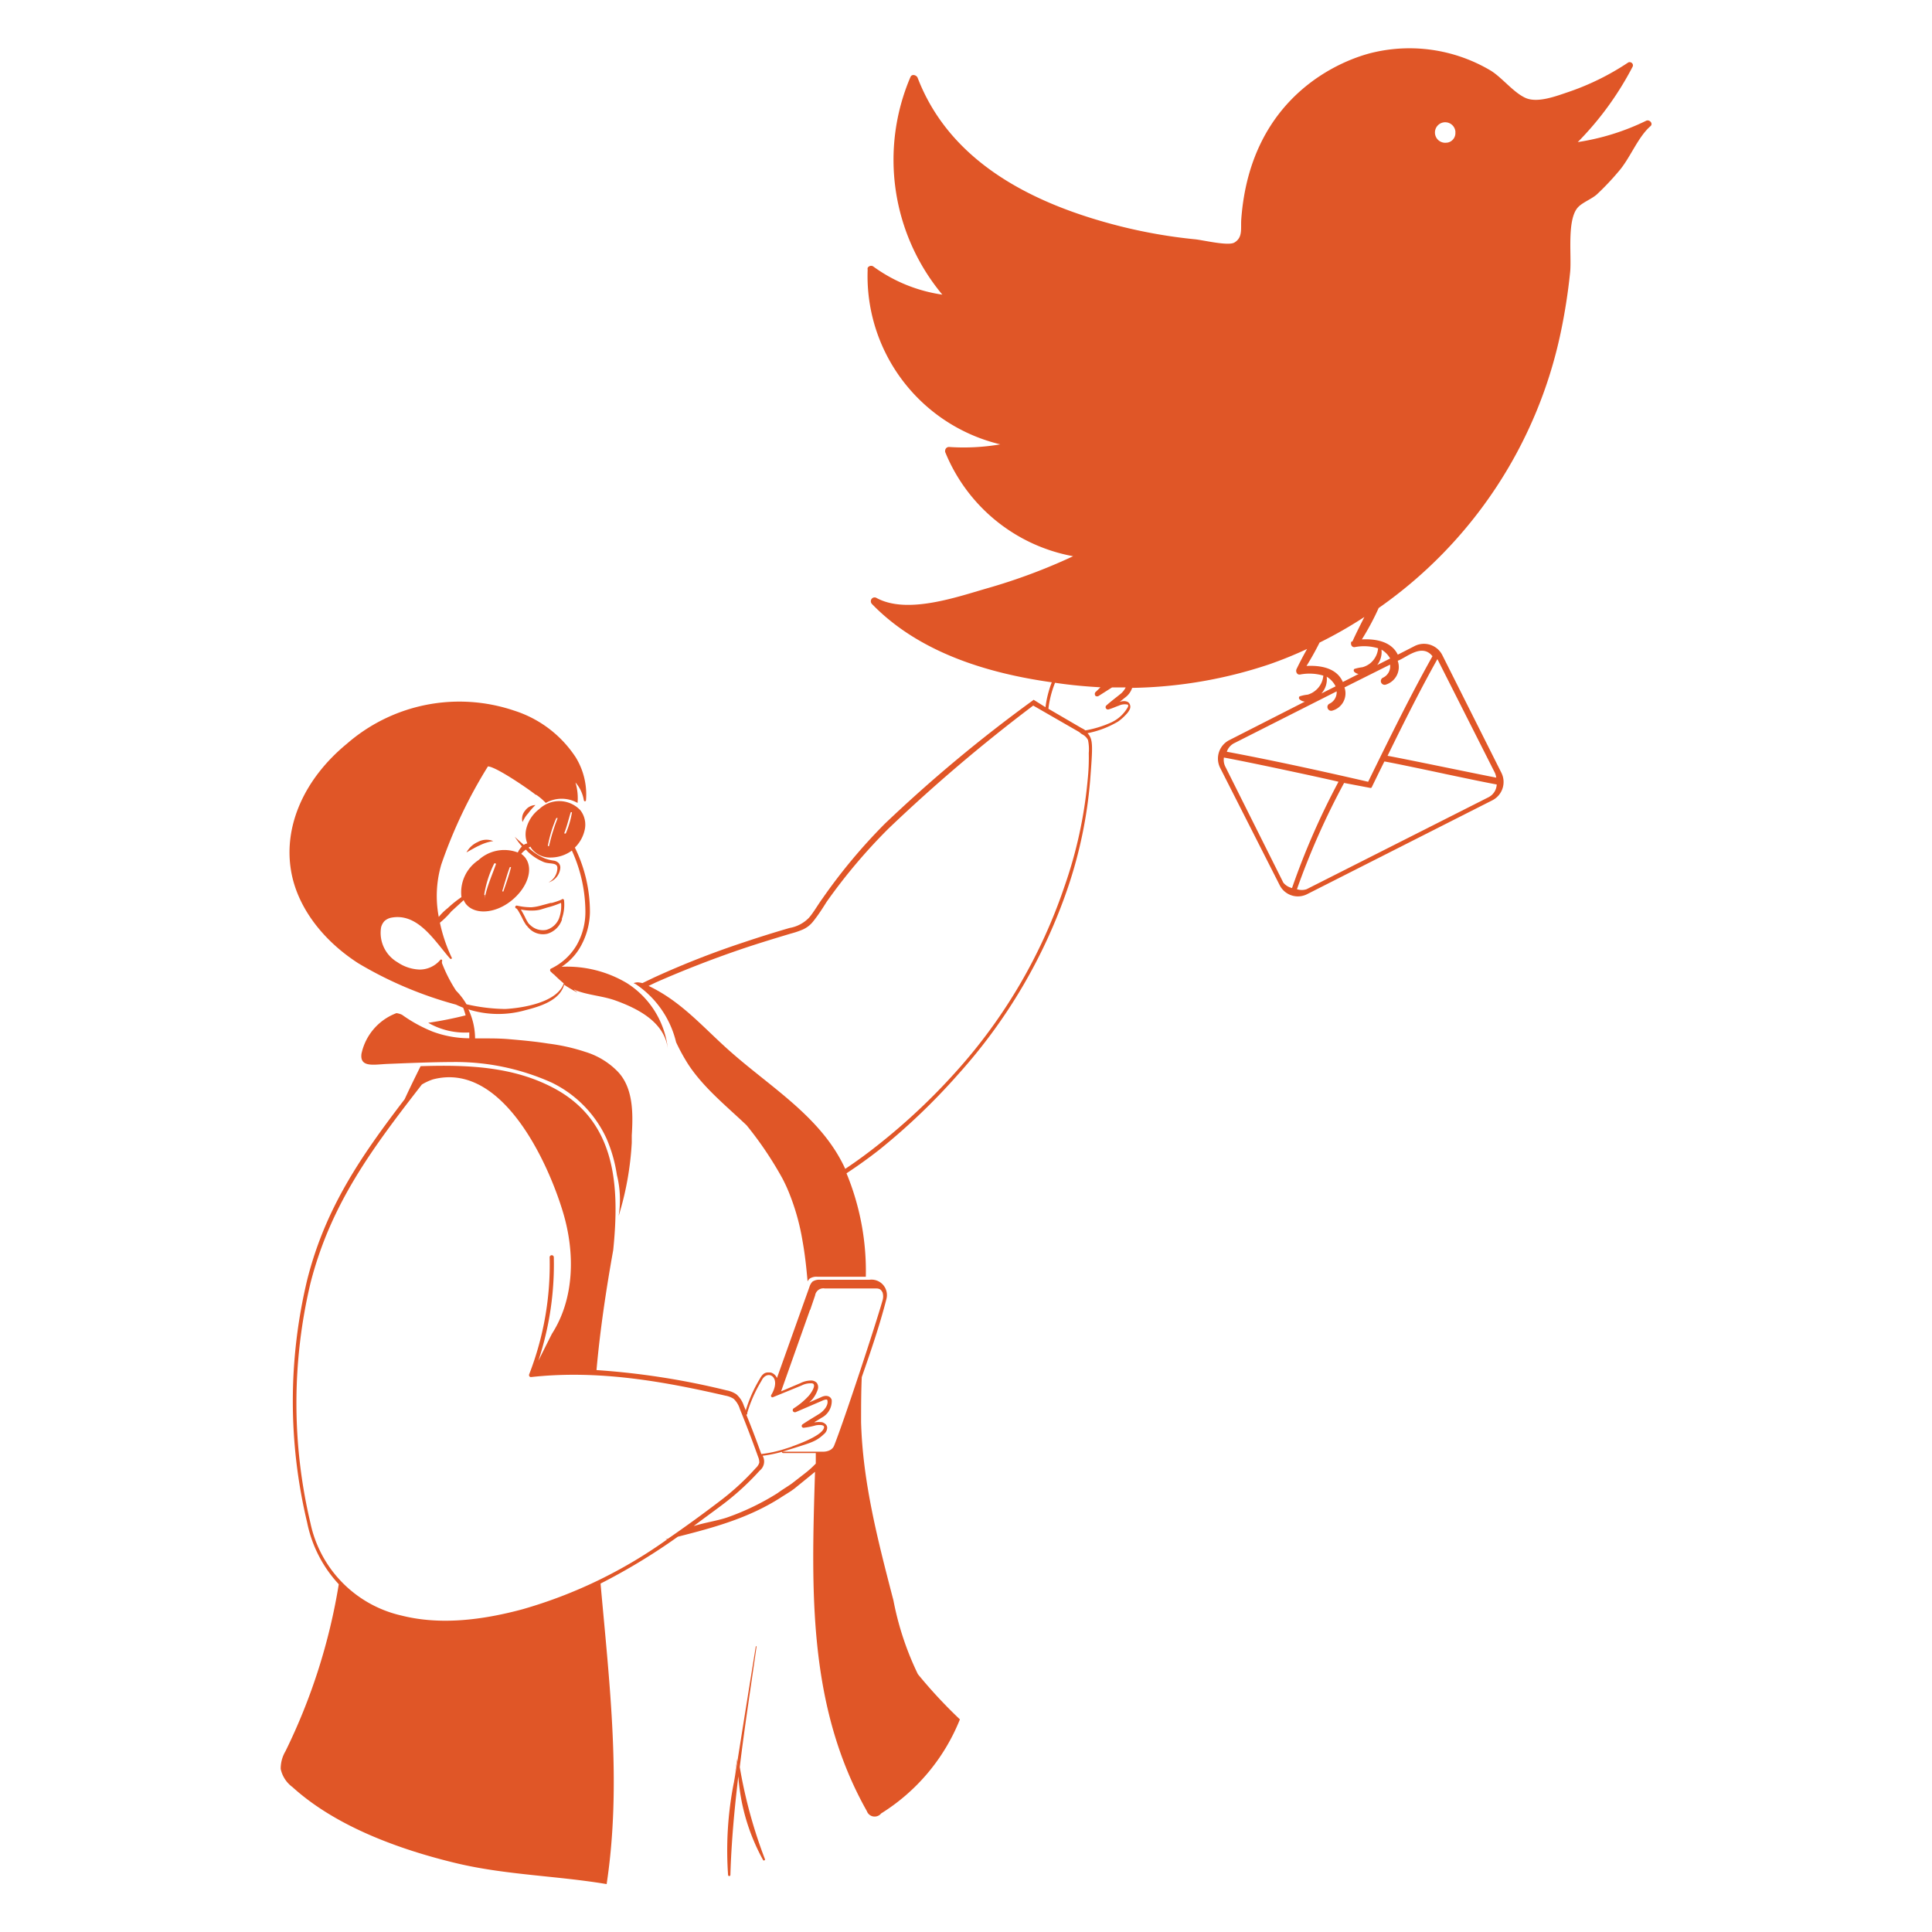 <svg width="163" height="163" fill="none" xmlns="http://www.w3.org/2000/svg"><path d="M30.245 81.28a32.746 32.746 0 008.231 3.48c.204.098.4.18.603.261.08.21.148.425.204.644-1.04.262-2.093.472-3.154.627a6.21 6.21 0 003.464.815v.49a8.966 8.966 0 01-3.073-.555 12.226 12.226 0 01-2.6-1.426 1.581 1.581 0 00-.472-.139 4.71 4.71 0 00-2.95 3.423c-.155 1.174 1.01.921 2.126.864 1.85-.073 3.717-.155 5.567-.163a19.812 19.812 0 018.337 1.728 9.78 9.78 0 014.646 4.735c.423.98.716 2.01.872 3.065a8.557 8.557 0 01.147 3.463 25.68 25.68 0 001.108-6.177v-.62c.114-1.858.147-4.075-1.255-5.46a6.422 6.422 0 00-2.665-1.59 16.301 16.301 0 00-3.121-.7c-1.068-.171-2.136-.27-3.26-.367-1.125-.098-1.932-.057-2.918-.073a5.77 5.77 0 00-.563-2.446 8.354 8.354 0 004.817.066c1.223-.31 2.901-.815 3.26-2.152.26.212 1.63.978.88.473-.081-.065 0-.065.082 0 1.084.424 2.274.472 3.366.864 1.94.7 4.197 1.858 4.425 4.148a7.522 7.522 0 00-3.472-5.623 9.878 9.878 0 00-5.493-1.37 4.965 4.965 0 001.516-1.564 6.14 6.14 0 00.872-3.008c.006-1.902-.43-3.78-1.271-5.485.401-.391.684-.889.815-1.434a1.98 1.98 0 00-.35-1.712 2.445 2.445 0 00-3.465-.106 2.95 2.95 0 00-1.092 1.63c-.112.422-.083.868.082 1.272a.74.74 0 00-.302.122c-.252-.228-.513-.44-.758-.684.18.286.382.559.604.814a1.979 1.979 0 00-.35.514 3.203 3.203 0 00-3.318.644 3.26 3.26 0 00-1.434 3.121 9.202 9.202 0 00-1.15.921c-.282.22-.54.472-.766.75a9.421 9.421 0 01.22-4.442 40.585 40.585 0 013.929-8.256c.684 0 3.716 2.111 4.018 2.388h.049c.297.2.57.432.815.693a2.714 2.714 0 012.68 0 4.587 4.587 0 00-.178-1.728c.373.426.619.949.709 1.508a.098.098 0 00.09.081.09.09 0 00.089-.081 5.982 5.982 0 00-.864-3.627 9.723 9.723 0 00-5.2-3.944 14.442 14.442 0 00-14.115 2.803c-3.586 2.95-5.347 6.928-4.703 10.71.497 2.974 2.592 5.826 5.689 7.815zm17.93-12.746a.066.066 0 01.081 0 7.633 7.633 0 01-.505 1.744c0 .081-.18.048-.139 0 .22-.57.359-1.15.538-1.745h.025zm-1.223.497c0-.057.106 0 .09 0a16.4 16.4 0 00-.717 2.33c0 .066-.123 0-.106 0 .15-.8.387-1.582.709-2.33h.024zm-3.92 4.132a.073.073 0 01.082 0c-.163.676-.408 1.344-.636 2.02 0 .074-.122 0-.106 0 .212-.676.391-1.36.636-2.02h.024zm-1.312-.31c0-.057.139 0 .122.057-.285.815-.652 1.63-.88 2.551-.228.921 0 .049-.057.049a.048.048 0 01-.045-.03.048.048 0 01-.004-.019 9.212 9.212 0 01.84-2.608h.024zm-9.568 5.387c.05-.201.15-.387.293-.538.17-.149.38-.248.603-.285 1.834-.326 3.097 1.214 4.214 2.6.252.31.489.611.717.864a.09.09 0 00.122 0 .074.074 0 00.017-.082.074.074 0 00-.017-.024 13.393 13.393 0 01-.986-2.926c.35-.287.672-.606.962-.954l1.043-.953c.046.106.104.207.171.301.726.946 2.445.864 3.83-.236 1.386-1.1 1.924-2.698 1.19-3.651a1.76 1.76 0 00-.334-.318 1.81 1.81 0 01.392-.359l.163.18a4.44 4.44 0 001.328.864c.514.212 1.182 0 1.166.53a1.402 1.402 0 01-.75 1.197 1.4 1.4 0 00.994-1.198.57.57 0 00-.147-.448.734.734 0 00-.415-.195 3.497 3.497 0 01-.726-.18 4.407 4.407 0 01-1.287-.815.607.607 0 00-.106-.098l.163-.09a.956.956 0 00.106.18 1.965 1.965 0 001.63.742 3.023 3.023 0 001.76-.587 12.51 12.51 0 011.141 5.183 5.63 5.63 0 01-.742 2.804 5.003 5.003 0 01-2.192 1.989.171.171 0 000 .228l.196.187.097.073c.261.261.53.506.816.742-.563 1.63-3.538 2.087-4.948 2.16a15.402 15.402 0 01-3.26-.4 5.703 5.703 0 00-.88-1.149 12.315 12.315 0 01-1.19-2.33V81.1a.09.09 0 00-.078-.147.09.09 0 00-.06.033 2.282 2.282 0 01-1.728.815 3.512 3.512 0 01-1.875-.612 2.869 2.869 0 01-1.393-2.95z" fill="#E05627"/><path d="M40.302 71.044a2.004 2.004 0 00-.946.872c.392-.212.726-.424 1.1-.587a3.911 3.911 0 011.158-.367 1.491 1.491 0 00-1.312.082zm3.781-1.687c.066-.14.139-.276.22-.408.08-.12.17-.235.27-.342.18-.245.382-.474.602-.685a1.109 1.109 0 00-.863.457 1.068 1.068 0 00-.229.978zm-.505 7.294c.053.055.099.115.139.18.097.162.228.407.342.627.096.21.21.412.342.603l.098.09a.09.09 0 00.057.081 1.63 1.63 0 001.63.546 1.857 1.857 0 001.222-1.182V77.5a3.512 3.512 0 00.18-1.533.114.114 0 00-.139-.114.107.107 0 00-.081.05c-.265.11-.538.203-.815.276h-.098l-.937.253a4.08 4.08 0 01-.693.114 5.35 5.35 0 01-1.198-.139.13.13 0 00-.155.09.132.132 0 00.02.1.132.132 0 00.086.055zm1.345.171c.228.002.455-.026.676-.081l.595-.18a7.31 7.31 0 001.141-.39c.045.459-.02.922-.187 1.352a1.63 1.63 0 01-1.06.93 1.54 1.54 0 01-1.336-.392 1.136 1.136 0 01-.172-.171 3.783 3.783 0 01-.293-.53 10.427 10.427 0 00-.342-.627c.321.066.65.096.978.09zm30.456 58.207c-1.28-4.93-2.591-9.926-2.73-15.028 0-1.272 0-2.543.057-3.814.758-2.176 1.508-4.352 2.078-6.586a1.302 1.302 0 00-1.426-1.63H69.21a1.037 1.037 0 00-.66.155c-.122.13-.212.286-.261.457l-2.739 7.677a.81.81 0 00-.53-.465c-.26 0-.586-.097-.912.53a11.54 11.54 0 00-1.19 2.673 5.615 5.615 0 00-.155-.383 2.172 2.172 0 00-.644-.986 2.208 2.208 0 00-.815-.326 63.646 63.646 0 00-10.978-1.711c.302-3.399.815-6.806 1.41-10.123.538-5.313.302-10.863-5.045-13.683-3.464-1.834-7.335-1.956-11.206-1.834-.456.92-.913 1.85-1.345 2.787-3.618 4.735-6.69 9.128-8.231 15.273a43.905 43.905 0 000 20.424 10.789 10.789 0 002.673 5.224 50.18 50.18 0 01-4.499 14.092c-.268.45-.406.967-.4 1.491a2.55 2.55 0 00.995 1.532c3.643 3.309 8.965 5.241 13.66 6.382 4.23 1.035 8.573 1.084 12.844 1.801 1.271-8.395.244-16.871-.514-25.355a51.585 51.585 0 006.52-3.953c3.024-.766 5.925-1.556 8.615-3.26.4-.268.864-.521 1.239-.815 0 0 1.532-1.238 1.72-1.401-.302 9.886-.644 19.731 4.376 28.631a.693.693 0 00.888.415.64.64 0 00.31-.22 16.635 16.635 0 006.65-7.938 41.172 41.172 0 01-3.545-3.814 25.029 25.029 0 01-2.062-6.219zM63.04 119.218c.282-.955.688-1.871 1.206-2.722.473-1.018 1.753-.342.815 1.207a.13.13 0 00.05.171.114.114 0 00.114 0l2.395-.978c.237-.125.5-.189.767-.188.57-.049.187.636-.13 1.027a6.195 6.195 0 01-1.28 1.076.188.188 0 00-.074.253c.027.04.067.068.114.08a.19.19 0 00.139-.015l2.217-.954c.097-.048.202-.081.31-.098.09 0 .105 0 .13.098.073.408-.302.864-.717 1.125-.416.261-.921.554-1.378.864a.182.182 0 00-.081.155.162.162 0 00.18.138c.34-.04.679-.108 1.01-.203.317-.058.725-.049.7.163-.105.815-3.096 1.727-2.705 1.63l-.53.171c-.67.221-1.361.374-2.062.456a74.723 74.723 0 00-1.263-3.317.096.096 0 00.072-.051.101.101 0 00.002-.088zm-6.724 10.595l-.195.049h.187a39.704 39.704 0 01-12.225 5.909c-3.993 1.076-7.335 1.255-10.212.53a10.141 10.141 0 01-7.677-7.792 43.83 43.83 0 010-20.252c1.72-6.732 5.249-11.41 9.397-16.757.293-.178.604-.323.93-.432 5.85-1.54 9.738 7.034 10.993 11.256 1.003 3.365.962 7.22-.937 10.187-.065.114-.676 1.337-1.157 2.298a25.86 25.86 0 001.304-8.736.172.172 0 00-.171-.172.176.176 0 00-.127.048.173.173 0 00-.053.124 25.56 25.56 0 01-1.727 9.877.18.18 0 00.097.229h.082c5.705-.628 11.255.391 16.381 1.572.243.042.476.131.685.261.25.236.433.535.53.864a101.39 101.39 0 011.54 4.034c.07.157.103.327.098.498a1.03 1.03 0 01-.293.448 21.43 21.43 0 01-2.894 2.681 110.338 110.338 0 01-4.556 3.309v-.033zm13.138-7.335h-3.488a.115.115 0 00.098.115h2.763v.888a8.223 8.223 0 01-.905.815l-1.092.848c-.383.277-.815.521-1.206.815a20.982 20.982 0 01-4.238 2.053c-.815.286-1.907.44-2.86.742.814-.628 1.727-1.271 2.623-1.956a22.2 22.2 0 002.942-2.722.986.986 0 00.253-1.255c.69-.087 1.37-.24 2.03-.457l.521-.163c1.516-.48 1.964-.586 2.6-1.19a.735.735 0 00.293-.529.416.416 0 00-.146-.334.677.677 0 00-.277-.155 2.057 2.057 0 00-.555 0h-.114c.204-.123.408-.237.612-.375a1.583 1.583 0 00.863-1.5c-.081-.301-.423-.481-.92-.228l-.987.432c.099-.083.191-.173.277-.269.199-.242.351-.518.449-.815a.628.628 0 00-.074-.562.657.657 0 00-.513-.204 2.022 2.022 0 00-.872.22l-1.63.693 2.445-6.895v.049l.424-1.247a.704.704 0 01.537-.58.703.703 0 01.278-.007h4.213c.31 0 .49 0 .66.334.07.22.07.456 0 .677-.587 2.07-3.26 10.187-4.075 12.225-.146.399-.562.529-.929.537z" fill="#E05627"/><path d="M63.83 138.909s-.056-.057-.064 0c-.511 3.156-1.016 6.308-1.516 9.454-.261 1.63-.343 2.127-.35 2.102a29.517 29.517 0 00-.473 7.718c0 .026.01.051.028.07a.099.099 0 00.139 0 .1.1 0 00.028-.07c.082-2.787.343-5.558.669-8.321a17.1 17.1 0 002.094 7.074c.049.074.188 0 .155-.073a40.655 40.655 0 01-2.127-7.775c.407-3.39.937-6.781 1.418-10.179z" fill="#E05627"/><path d="M62.192 148.624a1.969 1.969 0 000-.22s-.301 2.004-.293 2.061c.04-.505.293-1.841.293-1.841zm76.692-138.436a19.976 19.976 0 01-5.77 1.8 26.318 26.318 0 004.621-6.348.26.26 0 00-.123-.367.257.257 0 00-.244 0 21.627 21.627 0 01-5.037 2.486c-.978.326-2.591.962-3.618.505-1.027-.456-2.005-1.744-2.967-2.322a13.415 13.415 0 00-9.78-1.54c-2.608.578-10.448 3.56-11.239 14.058-.065.815.155 1.565-.587 2.005-.529.31-2.681-.22-3.325-.277a43.562 43.562 0 01-6.275-1.092c-7.14-1.802-14.32-5.257-17.115-12.519-.082-.236-.481-.375-.611-.081a17.774 17.774 0 002.689 18.362 13.04 13.04 0 01-5.844-2.388.333.333 0 00-.456.13.367.367 0 000 .155 14.597 14.597 0 0011.19 14.735 18.332 18.332 0 01-4.328.22.324.324 0 00-.303.207.326.326 0 00-.023.127.358.358 0 000 .082 14.467 14.467 0 0010.8 8.802 48.787 48.787 0 01-7.254 2.706c-2.6.75-6.765 2.216-9.332.815a.317.317 0 00-.44.114.334.334 0 00.049.391c3.944 4.075 9.706 5.844 15.175 6.61a8.839 8.839 0 00-.53 2.102l-1.002-.627-.09.073a121.99 121.99 0 00-12.461 10.383 47.061 47.061 0 00-5.257 6.3c-.4.546-.742 1.166-1.141 1.63a2.966 2.966 0 01-1.63.864c-1.293.375-2.586.78-3.88 1.215a73.461 73.461 0 00-7.563 2.966l-.986.473a2.258 2.258 0 00-.4-.065 1.271 1.271 0 00-.341.065l.195.098a8.19 8.19 0 013.39 4.89c.31.664.664 1.306 1.06 1.923 1.296 1.948 3.187 3.464 4.89 5.086a30.22 30.22 0 013.024 4.49c.225.429.427.869.603 1.321a19.122 19.122 0 011.092 3.96c.204 1.125.326 2.266.424 3.399a.844.844 0 01.179-.236c.197-.124.43-.178.66-.155h4.075a21.607 21.607 0 00-1.63-8.729 41.263 41.263 0 002.78-1.997 54.081 54.081 0 006.658-6.373 45.291 45.291 0 009.258-15.787 37.825 37.825 0 001.858-8.965c.229-2.982.261-3.496-.22-4.01a8.076 8.076 0 002.584-.985c.256-.183.491-.393.7-.628a1.51 1.51 0 00.286-.416.505.505 0 00-.138-.586.725.725 0 00-.392-.09c-.11.009-.22.03-.326.065l.457-.367a1.63 1.63 0 00.595-.815 38.302 38.302 0 0011.548-1.98 34.234 34.234 0 003.211-1.304 27.864 27.864 0 00-.88 1.679c-.106.187 0 .513.277.48a4.15 4.15 0 011.973.09 1.811 1.811 0 01-.652 1.247 1.786 1.786 0 01-.669.359 3.19 3.19 0 00-.684.147.15.15 0 00-.038.056.168.168 0 00.038.188c.122.115.28.184.448.196l-6.398 3.26a1.746 1.746 0 00-.758 2.314l5.029 9.91a1.718 1.718 0 002.306.767l15.648-7.93a1.733 1.733 0 00.75-2.323l-4.988-9.935a1.736 1.736 0 00-2.314-.758l-1.435.734c-.546-1.125-1.866-1.345-3.032-1.288a21.77 21.77 0 001.419-2.649 37.826 37.826 0 0015.338-23.146c.365-1.714.637-3.447.815-5.191.138-1.394-.302-4.475.684-5.493.375-.392 1.133-.677 1.565-1.06.641-.6 1.245-1.236 1.81-1.907 1.002-1.125 1.63-2.918 2.738-3.871.212-.22-.106-.57-.383-.44zm-47.09 52.25c.074.361.096.732.064 1.1.017.764-.016 1.53-.097 2.29a37.298 37.298 0 01-1.956 8.965 44.638 44.638 0 01-9.12 15.59 52.62 52.62 0 01-6.667 6.26 40.39 40.39 0 01-2.706 1.972 12.874 12.874 0 00-.774-1.434c-2.135-3.415-5.705-5.656-8.729-8.297-2.388-2.07-4.197-4.328-7.09-5.705l.611-.293a89.965 89.965 0 017.539-2.918c1.271-.424 2.559-.815 3.863-1.206.337-.087.666-.199.986-.334a2.28 2.28 0 00.864-.66c.456-.563.815-1.133 1.165-1.688a46.951 46.951 0 015.2-6.16 137.74 137.74 0 0112.225-10.392l3.88 2.233c.072.064.148.124.228.18.222.102.404.277.513.496zm2.787-3.929c-.367.302-.864.668-1.248 1.019a.187.187 0 00-.041.207c.01.023.023.044.041.062a.196.196 0 00.188.057c.326-.09.603-.228.872-.318.23-.111.491-.143.742-.09.049 0 .081.123 0 .245a3.09 3.09 0 01-1.353 1.247 9.029 9.029 0 01-2.209.684c-.1-.077-.21-.143-.326-.195l-2.795-1.63c.089-.753.278-1.49.562-2.193 1.271.196 2.551.31 3.83.383-.138.13-.268.27-.407.392a.244.244 0 000 .342.262.262 0 00.245 0l1.14-.725h1.15c-.095.195-.228.37-.391.513zm17.351-1.418c.322.195.582.477.75.815l-1.198.603a1.783 1.783 0 00.448-1.418zm-3.66 17.376l-4.89-9.78a1.272 1.272 0 01-.122-.774c2.69.497 9.682 2.02 9.666 2.045a62.299 62.299 0 00-3.92 8.965 1.357 1.357 0 01-.734-.456zm17.327-7.213l-15.362 7.767a1.297 1.297 0 01-.815 0 63.118 63.118 0 013.977-8.965l2.233.424a.1.1 0 00.098-.057c.358-.734.709-1.46 1.067-2.176.188 0 5.045 1.027 5.127 1.051 1.532.318 2.999.636 4.352.888a1.27 1.27 0 01-.677 1.068zm-4.327-11.646l4.849 9.592c.058.13.096.267.114.408-1.312-.245-7.547-1.549-9.169-1.842 1.418-2.902 2.812-5.673 4.206-8.158zm-3.994.464a1.058 1.058 0 01-.627 1.117.316.316 0 00-.126.394.32.32 0 00.37.184 1.562 1.562 0 00.95-.788 1.557 1.557 0 00.077-1.233c.709-.236 2.029-1.516 2.934-.383-1.793 3.187-3.594 6.846-5.428 10.595-4.727-1.092-8.737-1.94-11.923-2.535a1.251 1.251 0 01.66-.741l8.606-4.352a1.074 1.074 0 01-.627 1.051.306.306 0 00-.146.324.304.304 0 00.048.116.309.309 0 00.334.139 1.51 1.51 0 001.051-1.964l3.847-1.924zm0-.513l-1.084.546c.283-.37.412-.834.359-1.296.307.18.56.439.733.75h-.008zm-3.26-1.435c-.098.188 0 .506.277.473a4.077 4.077 0 011.973.098 1.834 1.834 0 01-.644 1.247 1.799 1.799 0 01-.677.35 3.772 3.772 0 00-.684.147.162.162 0 00-.038.056.168.168 0 00.038.189.65.65 0 00.358.179l-1.328.676c-.514-1.19-1.883-1.418-3.065-1.353.4-.644.767-1.304 1.101-1.972a35.894 35.894 0 003.781-2.16c-.35.693-.701 1.378-1.01 2.07h-.082zm8.02-42.086a.865.865 0 11.75-.962.4.4 0 010 .098.815.815 0 01-.709.864h-.041z" fill="#E05627"/></svg>